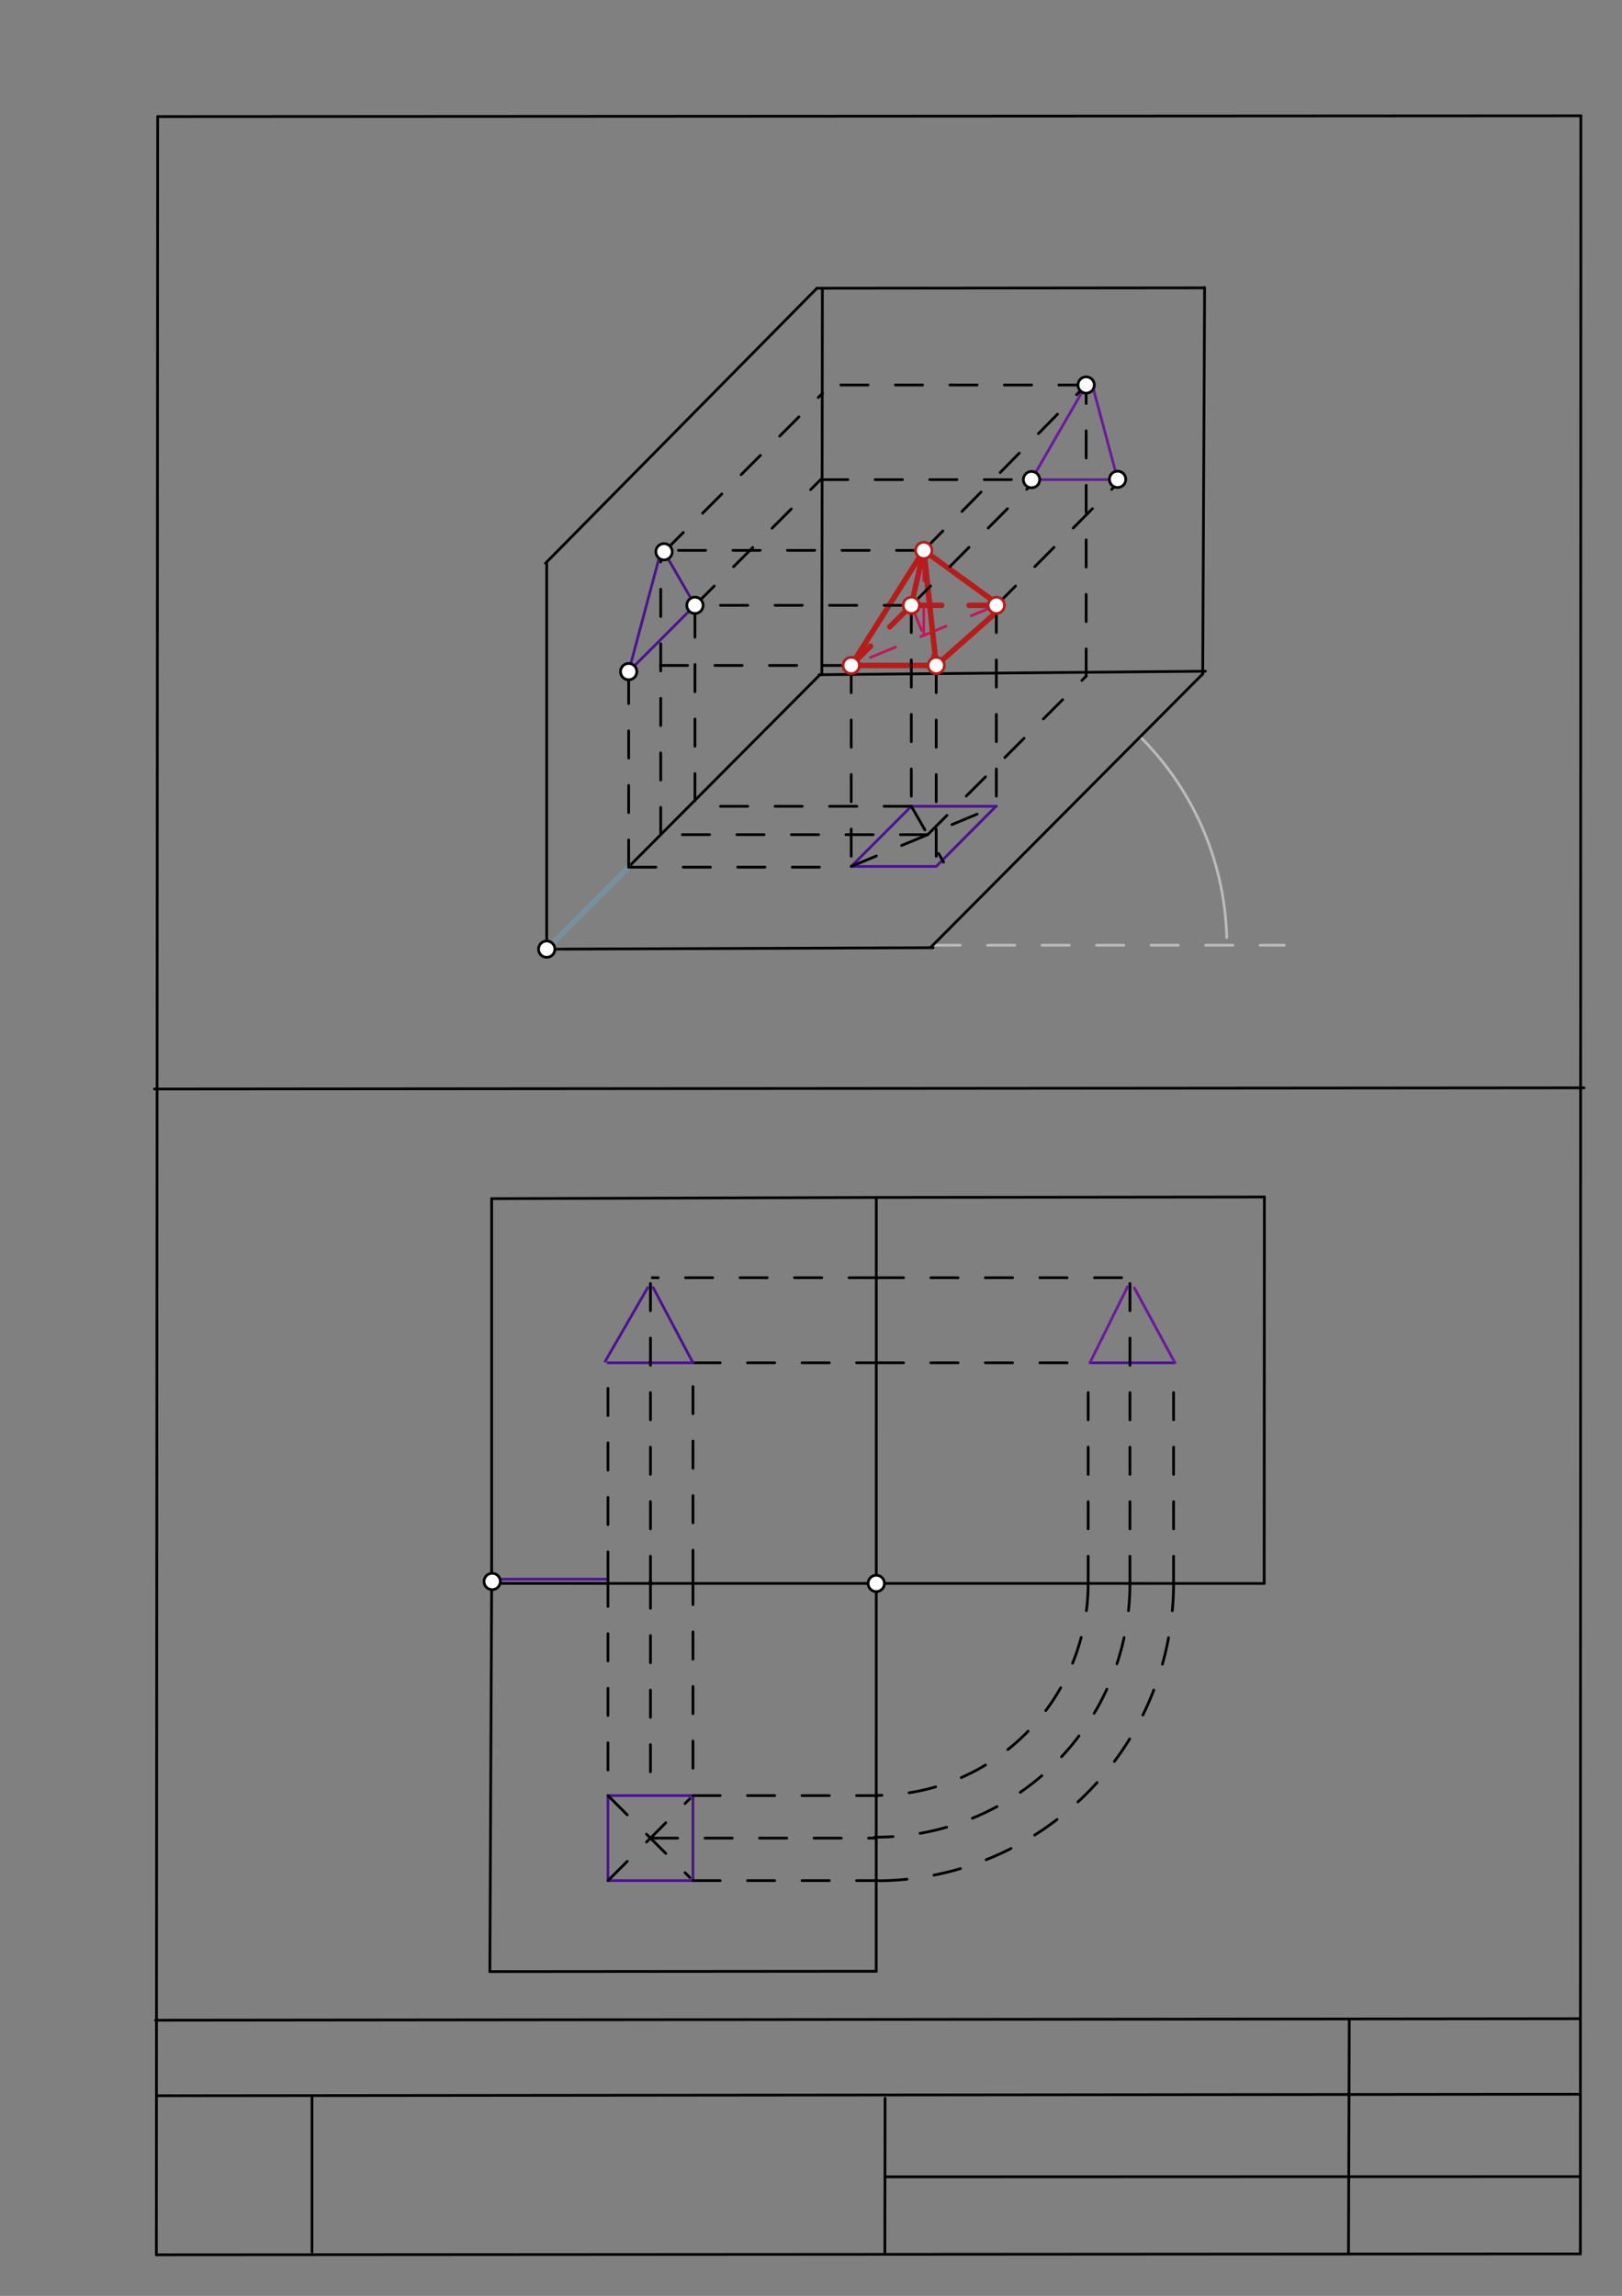 <svg xmlns="http://www.w3.org/2000/svg" class="svg--1it" height="100%" preserveAspectRatio="xMidYMid meet" viewBox="0 0 595 842" width="100%"><rect x="0" y="0" width="595" height="842" fill="#808080" stroke="none"/><defs><marker id="marker-arrow" markerHeight="16" markerUnits="userSpaceOnUse" markerWidth="24" orient="auto-start-reverse" refX="24" refY="4" viewBox="0 0 24 8"><path d="M 0 0 L 24 4 L 0 8 z" stroke="inherit"></path></marker></defs><g class="aux-layer--1FB"><g class="element--2qn"><line stroke="#bbbbbb" stroke-dasharray="none" stroke-linecap="round" stroke-width="1" x1="64.45" x2="64.8" y1="768.593" y2="768.592"></line></g><g class="element--2qn"><line stroke="#bbbbbb" stroke-dasharray="10" stroke-linecap="round" stroke-width="1" x1="342.25" x2="471.15" y1="346.65" y2="346.65"></line></g><g class="element--2qn"><path d="M 450 343.85 A 107.786 107.786 0 0 0 418.251 270.218" fill="none" stroke="#bbbbbb" stroke-dasharray="none" stroke-linecap="round" stroke-width="1"></path></g><g class="element--2qn"><line stroke="#bbbbbb" stroke-dasharray="none" stroke-linecap="round" stroke-width="1" x1="200.55" x2="206.7" y1="348.1" y2="348.077"></line></g><g class="element--2qn"><line stroke="#4A148C" stroke-dasharray="none" stroke-linecap="round" stroke-width="1" x1="180.5" x2="223.02" y1="579.156" y2="579.156"></line></g></g><g class="main-layer--3Vd"><g class="element--2qn"><line stroke="#000000" stroke-dasharray="none" stroke-linecap="round" stroke-width="1" x1="57.35" x2="579.727" y1="826.927" y2="826.6"></line></g><g class="element--2qn"><line stroke="#000000" stroke-dasharray="none" stroke-linecap="round" stroke-width="1" x1="57.843" x2="579.9" y1="42.752" y2="42.47"></line></g><g class="element--2qn"><line stroke="#000000" stroke-dasharray="none" stroke-linecap="round" stroke-width="1" x1="57.843" x2="57.35" y1="42.752" y2="826.927"></line></g><g class="element--2qn"><line stroke="#000000" stroke-dasharray="none" stroke-linecap="round" stroke-width="1" x1="579.9" x2="579.727" y1="42.47" y2="826.6"></line></g><g class="element--2qn"><line stroke="#000000" stroke-dasharray="none" stroke-linecap="round" stroke-width="1" x1="57.054" x2="579.396" y1="740.9" y2="740.35"></line></g><g class="element--2qn"><line stroke="#000000" stroke-dasharray="none" stroke-linecap="round" stroke-width="1" x1="57.387" x2="578.961" y1="768.6" y2="768.051"></line></g><g class="element--2qn"><line stroke="#000000" stroke-dasharray="none" stroke-linecap="round" stroke-width="1" x1="114.45" x2="114.45" y1="825.891" y2="769.198"></line></g><g class="element--2qn"><line stroke="#000000" stroke-dasharray="none" stroke-linecap="round" stroke-width="1" x1="494.672" x2="494.954" y1="826.095" y2="741.056"></line></g><g class="element--2qn"><line stroke="#000000" stroke-dasharray="none" stroke-linecap="round" stroke-width="1" x1="324.594" x2="324.673" y1="826.207" y2="769.514"></line></g><g class="element--2qn"><line stroke="#000000" stroke-dasharray="none" stroke-linecap="round" stroke-width="1" x1="579.75" x2="324.632" y1="798.254" y2="798.347"></line></g><g class="element--2qn"><line stroke="#000000" stroke-dasharray="none" stroke-linecap="round" stroke-width="1" x1="56.664" x2="581.074" y1="399.393" y2="398.958"></line></g><g class="element--2qn"><line stroke="#000000" stroke-dasharray="none" stroke-linecap="round" stroke-width="1" x1="200.55" x2="342.281" y1="348.1" y2="347.565"></line></g><g class="element--2qn"><line stroke="#000000" stroke-dasharray="none" stroke-linecap="round" stroke-width="1" x1="200.55" x2="200.55" y1="348.1" y2="206.368"></line></g><g class="element--2qn"><line stroke="#000000" stroke-dasharray="none" stroke-linecap="round" stroke-width="1" x1="341.281" x2="441.255" y1="347.565" y2="247.099"></line></g><g class="element--2qn"><line stroke="#000000" stroke-dasharray="none" stroke-linecap="round" stroke-width="1" x1="200.55" x2="300.565" y1="348.1" y2="247.676"></line></g><g class="element--2qn"><line stroke="#000000" stroke-dasharray="none" stroke-linecap="round" stroke-width="1" x1="200.1" x2="299.676" y1="206.568" y2="105.708"></line></g><g class="element--2qn"><line stroke="#000000" stroke-dasharray="none" stroke-linecap="round" stroke-width="1" x1="301.676" x2="301.471" y1="105.708" y2="247.44"></line></g><g class="element--2qn"><line stroke="#000000" stroke-dasharray="none" stroke-linecap="round" stroke-width="1" x1="300.471" x2="442.197" y1="247.44" y2="246.169"></line></g><g class="element--2qn"><line stroke="#000000" stroke-dasharray="none" stroke-linecap="round" stroke-width="1" x1="299.676" x2="441.408" y1="105.708" y2="105.572"></line></g><g class="element--2qn"><line stroke="#000000" stroke-dasharray="none" stroke-linecap="round" stroke-width="1" x1="441.197" x2="441.887" y1="247.169" y2="105.438"></line></g><g class="element--2qn"><line stroke="#000000" stroke-dasharray="none" stroke-linecap="round" stroke-width="1" x1="180.35" x2="322.082" y1="439.6" y2="439.156"></line></g><g class="element--2qn"><line stroke="#000000" stroke-dasharray="none" stroke-linecap="round" stroke-width="1" x1="322.082" x2="463.814" y1="439.156" y2="438.992"></line></g><g class="element--2qn"><line stroke="#000000" stroke-dasharray="none" stroke-linecap="round" stroke-width="1" x1="180.35" x2="180.35" y1="439.6" y2="581.332"></line></g><g class="element--2qn"><line stroke="#000000" stroke-dasharray="none" stroke-linecap="round" stroke-width="1" x1="180.35" x2="179.697" y1="581.332" y2="723.063"></line></g><g class="element--2qn"><line stroke="#000000" stroke-dasharray="none" stroke-linecap="round" stroke-width="1" x1="463.814" x2="463.736" y1="438.992" y2="580.724"></line></g><g class="element--2qn"><line stroke="#000000" stroke-dasharray="none" stroke-linecap="round" stroke-width="1" x1="179.697" x2="321.429" y1="723.063" y2="722.948"></line></g><g class="element--2qn"><line stroke="#000000" stroke-dasharray="none" stroke-linecap="round" stroke-width="1" x1="463.736" x2="180.271" y1="580.724" y2="580.701"></line></g><g class="element--2qn"><line stroke="#000000" stroke-dasharray="none" stroke-linecap="round" stroke-width="1" x1="321.429" x2="321.454" y1="722.948" y2="439.483"></line></g><g class="element--2qn"><line stroke="#78909C" stroke-dasharray="none" stroke-linecap="round" stroke-width="2" x1="200.55" x2="230.616" y1="348.1" y2="318.034"></line></g><g class="element--2qn"><line stroke="#B71C1C" stroke-dasharray="none" stroke-linecap="round" stroke-width="2" x1="343.431" x2="312.25" y1="244.048" y2="244.048"></line></g><g class="element--2qn"><line stroke="#B71C1C" stroke-dasharray="none" stroke-linecap="round" stroke-width="2" x1="343.431" x2="366.795" y1="244.048" y2="223.399"></line></g><g class="element--2qn"><line stroke="#B71C1C" stroke-dasharray="10" stroke-linecap="round" stroke-width="2" x1="312.25" x2="334.298" y1="244.048" y2="222"></line></g><g class="element--2qn"><line stroke="#B71C1C" stroke-dasharray="10" stroke-linecap="round" stroke-width="2" x1="365.479" x2="334.298" y1="222" y2="222"></line></g><g class="element--2qn"><line stroke="#C2185B" stroke-dasharray="10" stroke-linecap="round" stroke-width="1" x1="334.298" x2="343.431" y1="222" y2="244.048"></line></g><g class="element--2qn"><line stroke="#C2185B" stroke-dasharray="10" stroke-linecap="round" stroke-width="1" x1="365.479" x2="312.25" y1="222" y2="244.048"></line></g><g class="element--2qn"><line stroke="#C2185B" stroke-dasharray="10" stroke-linecap="round" stroke-width="1" x1="338.865" x2="338.865" y1="233.024" y2="201.843"></line></g><g class="element--2qn"><line stroke="#B71C1C" stroke-dasharray="none" stroke-linecap="round" stroke-width="2" x1="312.25" x2="338.865" y1="244.048" y2="201.843"></line></g><g class="element--2qn"><line stroke="#B71C1C" stroke-dasharray="none" stroke-linecap="round" stroke-width="2" x1="343.431" x2="338.865" y1="244.048" y2="201.843"></line></g><g class="element--2qn"><line stroke="#B71C1C" stroke-dasharray="none" stroke-linecap="round" stroke-width="2" x1="365.75" x2="338.865" y1="221.367" y2="201.843"></line></g><g class="element--2qn"><line stroke="#B71C1C" stroke-dasharray="none" stroke-linecap="round" stroke-width="2" x1="338.865" x2="341.046" y1="201.843" y2="222"></line></g><g class="element--2qn"><line stroke="#B71C1C" stroke-dasharray="none" stroke-linecap="round" stroke-width="2" x1="334.298" x2="338.865" y1="222" y2="201.843"></line></g><g class="element--2qn"><line stroke="#000000" stroke-dasharray="10" stroke-linecap="round" stroke-width="1" x1="312.25" x2="312.25" y1="244.048" y2="317.749"></line></g><g class="element--2qn"><line stroke="#000000" stroke-dasharray="10" stroke-linecap="round" stroke-width="1" x1="230.616" x2="309.986" y1="318.034" y2="318.034"></line></g><g class="element--2qn"><line stroke="#000000" stroke-dasharray="10" stroke-linecap="round" stroke-width="1" x1="343.431" x2="343.431" y1="244.048" y2="317.749"></line></g><g class="element--2qn"><line stroke="#000000" stroke-dasharray="10" stroke-linecap="round" stroke-width="1" x1="365.479" x2="365.479" y1="222" y2="295.701"></line></g><g class="element--2qn"><line stroke="#000000" stroke-dasharray="10" stroke-linecap="round" stroke-width="1" x1="334.298" x2="334.298" y1="222" y2="295.701"></line></g><g class="element--2qn"><line stroke="#4A148C" stroke-dasharray="none" stroke-linecap="round" stroke-width="1" x1="343.431" x2="365.425" y1="317.749" y2="295.647"></line></g><g class="element--2qn"><line stroke="#4A148C" stroke-dasharray="none" stroke-linecap="round" stroke-width="1" x1="334.298" x2="312.25" y1="295.701" y2="317.749"></line></g><g class="element--2qn"><line stroke="#4A148C" stroke-dasharray="none" stroke-linecap="round" stroke-width="1" x1="334.298" x2="365.479" y1="295.701" y2="295.701"></line></g><g class="element--2qn"><line stroke="#4A148C" stroke-dasharray="none" stroke-linecap="round" stroke-width="1" x1="343.431" x2="312.25" y1="317.749" y2="317.749"></line></g><g class="element--2qn"><line stroke="#000000" stroke-dasharray="10" stroke-linecap="round" stroke-width="1" x1="312.25" x2="232.88" y1="244.048" y2="244.048"></line></g><g class="element--2qn"><line stroke="#000000" stroke-dasharray="10" stroke-linecap="round" stroke-width="1" x1="230.616" x2="230.616" y1="318.034" y2="244.333"></line></g><g class="element--2qn"><line stroke="#000000" stroke-dasharray="10" stroke-linecap="round" stroke-width="1" x1="334.298" x2="254.928" y1="222" y2="222"></line></g><g class="element--2qn"><line stroke="#000000" stroke-dasharray="10" stroke-linecap="round" stroke-width="1" x1="334.298" x2="254.928" y1="295.701" y2="295.701"></line></g><g class="element--2qn"><line stroke="#000000" stroke-dasharray="10" stroke-linecap="round" stroke-width="1" x1="254.928" x2="254.928" y1="293.701" y2="220"></line></g><g class="element--2qn"><line stroke="#4A148C" stroke-dasharray="none" stroke-linecap="round" stroke-width="1" x1="254.928" x2="229.873" y1="222" y2="247.055"></line></g><g class="element--2qn"><line stroke="#000000" stroke-dasharray="10" stroke-linecap="round" stroke-width="1" x1="334.298" x2="346.129" y1="295.701" y2="316.192"></line></g><g class="element--2qn"><line stroke="#000000" stroke-dasharray="10" stroke-linecap="round" stroke-width="1" x1="312.25" x2="365.371" y1="317.749" y2="295.701"></line></g><g class="element--2qn"><line stroke="#000000" stroke-dasharray="10" stroke-linecap="round" stroke-width="1" x1="340.305" x2="241.092" y1="306.105" y2="306.105"></line></g><g class="element--2qn"><line stroke="#000000" stroke-dasharray="10" stroke-linecap="round" stroke-width="1" x1="338.865" x2="242.487" y1="201.843" y2="201.843"></line></g><g class="element--2qn"><line stroke="#000000" stroke-dasharray="10" stroke-linecap="round" stroke-width="1" x1="242.374" x2="242.374" y1="306.105" y2="201.223"></line></g><g class="element--2qn"><line stroke="#4A148C" stroke-dasharray="none" stroke-linecap="round" stroke-width="1" x1="230.616" x2="242.355" y1="246.312" y2="202.503"></line></g><g class="element--2qn"><line stroke="#4A148C" stroke-dasharray="none" stroke-linecap="round" stroke-width="1" x1="254.928" x2="243.59" y1="222" y2="202.361"></line></g><g class="element--2qn"><line stroke="#000000" stroke-dasharray="10" stroke-linecap="round" stroke-width="1" x1="254.928" x2="301.029" y1="222" y2="175.899"></line></g><g class="element--2qn"><line stroke="#000000" stroke-dasharray="10" stroke-linecap="round" stroke-width="1" x1="243.59" x2="301.717" y1="202.361" y2="144.233"></line></g><g class="element--2qn"><line stroke="#000000" stroke-dasharray="10" stroke-linecap="round" stroke-width="1" x1="365.479" x2="409.468" y1="222" y2="177.795"></line></g><g class="element--2qn"><line stroke="#000000" stroke-dasharray="10" stroke-linecap="round" stroke-width="1" x1="334.298" x2="378.287" y1="222" y2="177.795"></line></g><g class="element--2qn"><line stroke="#000000" stroke-dasharray="10" stroke-linecap="round" stroke-width="1" x1="301.029" x2="380.4" y1="175.899" y2="175.899"></line></g><g class="element--2qn"><line stroke="#000000" stroke-dasharray="10" stroke-linecap="round" stroke-width="1" x1="340.305" x2="398.433" y1="306.105" y2="247.977"></line></g><g class="element--2qn"><line stroke="#000000" stroke-dasharray="10" stroke-linecap="round" stroke-width="1" x1="398.433" x2="398.433" y1="247.977" y2="140.261"></line></g><g class="element--2qn"><line stroke="#6A1B9A" stroke-dasharray="none" stroke-linecap="round" stroke-width="1" x1="378.4" x2="409.581" y1="175.899" y2="175.899"></line></g><g class="element--2qn"><line stroke="#6A1B9A" stroke-dasharray="none" stroke-linecap="round" stroke-width="1" x1="378.4" x2="399.659" y1="175.899" y2="139.076"></line></g><g class="element--2qn"><line stroke="#6A1B9A" stroke-dasharray="none" stroke-linecap="round" stroke-width="1" x1="400.433" x2="409.97" y1="140.2" y2="175.795"></line></g><g class="element--2qn"><line stroke="#000000" stroke-dasharray="10" stroke-linecap="round" stroke-width="1" x1="338.865" x2="398.433" y1="201.843" y2="141.2"></line></g><g class="element--2qn"><line stroke="#000000" stroke-dasharray="10" stroke-linecap="round" stroke-width="1" x1="398.433" x2="302.055" y1="141.2" y2="141.2"></line></g><g class="element--2qn"><line stroke="#000000" stroke-dasharray="10" stroke-linecap="round" stroke-width="1" x1="223.02" x2="223.02" y1="579.156" y2="499.786"></line></g><g class="element--2qn"><line stroke="#000000" stroke-dasharray="10" stroke-linecap="round" stroke-width="1" x1="223.02" x2="223.02" y1="579.156" y2="658.526"></line></g><g class="element--2qn"><line stroke="#000000" stroke-dasharray="10" stroke-linecap="round" stroke-width="1" x1="254.201" x2="254.201" y1="578.49" y2="499.12"></line></g><g class="element--2qn"><line stroke="#000000" stroke-dasharray="10" stroke-linecap="round" stroke-width="1" x1="254.201" x2="254.201" y1="578.49" y2="657.86"></line></g><g class="element--2qn"><line stroke="#000000" stroke-dasharray="10" stroke-linecap="round" stroke-width="1" x1="238.61" x2="238.61" y1="579.823" y2="659.193"></line></g><g class="element--2qn"><line stroke="#4A148C" stroke-dasharray="none" stroke-linecap="round" stroke-width="1" x1="223.02" x2="254.201" y1="658.526" y2="658.526"></line></g><g class="element--2qn"><line stroke="#4A148C" stroke-dasharray="none" stroke-linecap="round" stroke-width="1" x1="223.02" x2="223.02" y1="658.526" y2="689.707"></line></g><g class="element--2qn"><line stroke="#4A148C" stroke-dasharray="none" stroke-linecap="round" stroke-width="1" x1="223.02" x2="254.201" y1="689.707" y2="689.707"></line></g><g class="element--2qn"><line stroke="#4A148C" stroke-dasharray="none" stroke-linecap="round" stroke-width="1" x1="254.201" x2="254.201" y1="689.707" y2="658.526"></line></g><g class="element--2qn"><line stroke="#4A148C" stroke-dasharray="none" stroke-linecap="round" stroke-width="1" x1="223.02" x2="254.201" y1="499.786" y2="499.786"></line></g><g class="element--2qn"><line stroke="#000000" stroke-dasharray="10" stroke-linecap="round" stroke-width="1" x1="254.201" x2="322.232" y1="658.526" y2="658.526"></line></g><g class="element--2qn"><line stroke="#000000" stroke-dasharray="10" stroke-linecap="round" stroke-width="1" x1="254.201" x2="322.232" y1="689.707" y2="689.707"></line></g><g class="element--2qn"><line stroke="#000000" stroke-dasharray="10" stroke-linecap="round" stroke-width="1" x1="254.201" x2="322.232" y1="499.786" y2="499.786"></line></g><g class="element--2qn"><path d="M 399.167 580.719 A 77.725 77.725 0 0 1 321.435 658.438" fill="none" stroke="#000000" stroke-dasharray="10" stroke-linecap="round" stroke-width="1"></path></g><g class="element--2qn"><path d="M 430.5 580.722 A 109.058 109.058 0 0 1 321.432 689.771" fill="none" stroke="#000000" stroke-dasharray="10" stroke-linecap="round" stroke-width="1"></path></g><g class="element--2qn"><line stroke="#000000" stroke-dasharray="10" stroke-linecap="round" stroke-width="1" x1="399.167" x2="399.167" y1="580.719" y2="501.349"></line></g><g class="element--2qn"><line stroke="#000000" stroke-dasharray="10" stroke-linecap="round" stroke-width="1" x1="430.5" x2="430.5" y1="580.722" y2="501.352"></line></g><g class="element--2qn"><line stroke="#000000" stroke-dasharray="10" stroke-linecap="round" stroke-width="1" x1="321.449" x2="400.819" y1="499.786" y2="499.786"></line></g><g class="element--2qn"><line stroke="#4A148C" stroke-dasharray="none" stroke-linecap="round" stroke-width="1" x1="399.819" x2="431" y1="499.786" y2="499.786"></line></g><g class="element--2qn"><line stroke="#000000" stroke-dasharray="10" stroke-linecap="round" stroke-width="1" x1="223.02" x2="253.086" y1="658.526" y2="688.592"></line></g><g class="element--2qn"><line stroke="#000000" stroke-dasharray="10" stroke-linecap="round" stroke-width="1" x1="223.02" x2="253.086" y1="689.707" y2="659.641"></line></g><g class="element--2qn"><line stroke="#000000" stroke-dasharray="10" stroke-linecap="round" stroke-width="1" x1="238.61" x2="320.815" y1="674.117" y2="674.117"></line></g><g class="element--2qn"><path d="M 414.5 580.72 A 93.058 93.058 0 0 1 320.817 673.769" fill="none" stroke="#000000" stroke-dasharray="10" stroke-linecap="round" stroke-width="1"></path></g><g class="element--2qn"><line stroke="#000000" stroke-dasharray="10" stroke-linecap="round" stroke-width="1" x1="321.452" x2="414.995" y1="468.605" y2="468.605"></line></g><g class="element--2qn"><line stroke="#000000" stroke-dasharray="10" stroke-linecap="round" stroke-width="1" x1="414.5" x2="414.5" y1="580.72" y2="470.169"></line></g><g class="element--2qn"><line stroke="#6A1B9A" stroke-dasharray="none" stroke-linecap="round" stroke-width="1" x1="399.819" x2="413.657" y1="499.786" y2="471.844"></line></g><g class="element--2qn"><line stroke="#6A1B9A" stroke-dasharray="none" stroke-linecap="round" stroke-width="1" x1="431" x2="416.142" y1="499.786" y2="472.373"></line></g><g class="element--2qn"><line stroke="#000000" stroke-dasharray="10" stroke-linecap="round" stroke-width="1" x1="238.61" x2="238.61" y1="580.706" y2="470.155"></line></g><g class="element--2qn"><line stroke="#4A148C" stroke-dasharray="none" stroke-linecap="round" stroke-width="1" x1="254.201" x2="239.614" y1="499.786" y2="472.227"></line></g><g class="element--2qn"><line stroke="#4A148C" stroke-dasharray="none" stroke-linecap="round" stroke-width="1" x1="237.614" x2="222.023" y1="472.227" y2="499.231"></line></g><g class="element--2qn"><line stroke="#000000" stroke-dasharray="10" stroke-linecap="round" stroke-width="1" x1="321.452" x2="239.247" y1="468.605" y2="468.605"></line></g><g class="element--2qn"><circle cx="200.55" cy="348.1" r="3" stroke="#000000" stroke-width="1" fill="#ffffff"></circle>}</g><g class="element--2qn"><circle cx="180.55" cy="580" r="3" stroke="#000000" stroke-width="1" fill="#ffffff"></circle>}</g><g class="element--2qn"><circle cx="321.442" cy="580.713" r="3" stroke="#000000" stroke-width="1" fill="#ffffff"></circle>}</g><g class="element--2qn"><circle cx="343.431" cy="244.048" r="3" stroke="#B71C1C" stroke-width="1" fill="#ffffff"></circle>}</g><g class="element--2qn"><circle cx="312.25" cy="244.048" r="3" stroke="#B71C1C" stroke-width="1" fill="#ffffff"></circle>}</g><g class="element--2qn"><circle cx="365.479" cy="222" r="3" stroke="#B71C1C" stroke-width="1" fill="#ffffff"></circle>}</g><g class="element--2qn"><circle cx="334.298" cy="222" r="3" stroke="#B71C1C" stroke-width="1" fill="#ffffff"></circle>}</g><g class="element--2qn"><circle cx="338.865" cy="201.843" r="3" stroke="#B71C1C" stroke-width="1" fill="#ffffff"></circle>}</g><g class="element--2qn"><circle cx="378.4" cy="175.899" r="3" stroke="#000000" stroke-width="1" fill="#ffffff"></circle>}</g><g class="element--2qn"><circle cx="409.97" cy="175.795" r="3" stroke="#000000" stroke-width="1" fill="#ffffff"></circle>}</g><g class="element--2qn"><circle cx="398.433" cy="141.2" r="3" stroke="#000000" stroke-width="1" fill="#ffffff"></circle>}</g><g class="element--2qn"><circle cx="254.928" cy="222" r="3" stroke="#000000" stroke-width="1" fill="#ffffff"></circle>}</g><g class="element--2qn"><circle cx="230.616" cy="246.312" r="3" stroke="#000000" stroke-width="1" fill="#ffffff"></circle>}</g><g class="element--2qn"><circle cx="243.59" cy="202.361" r="3" stroke="#000000" stroke-width="1" fill="#ffffff"></circle>}</g></g><g class="snaps-layer--2PT"></g><g class="temp-layer--rAP"></g></svg>
